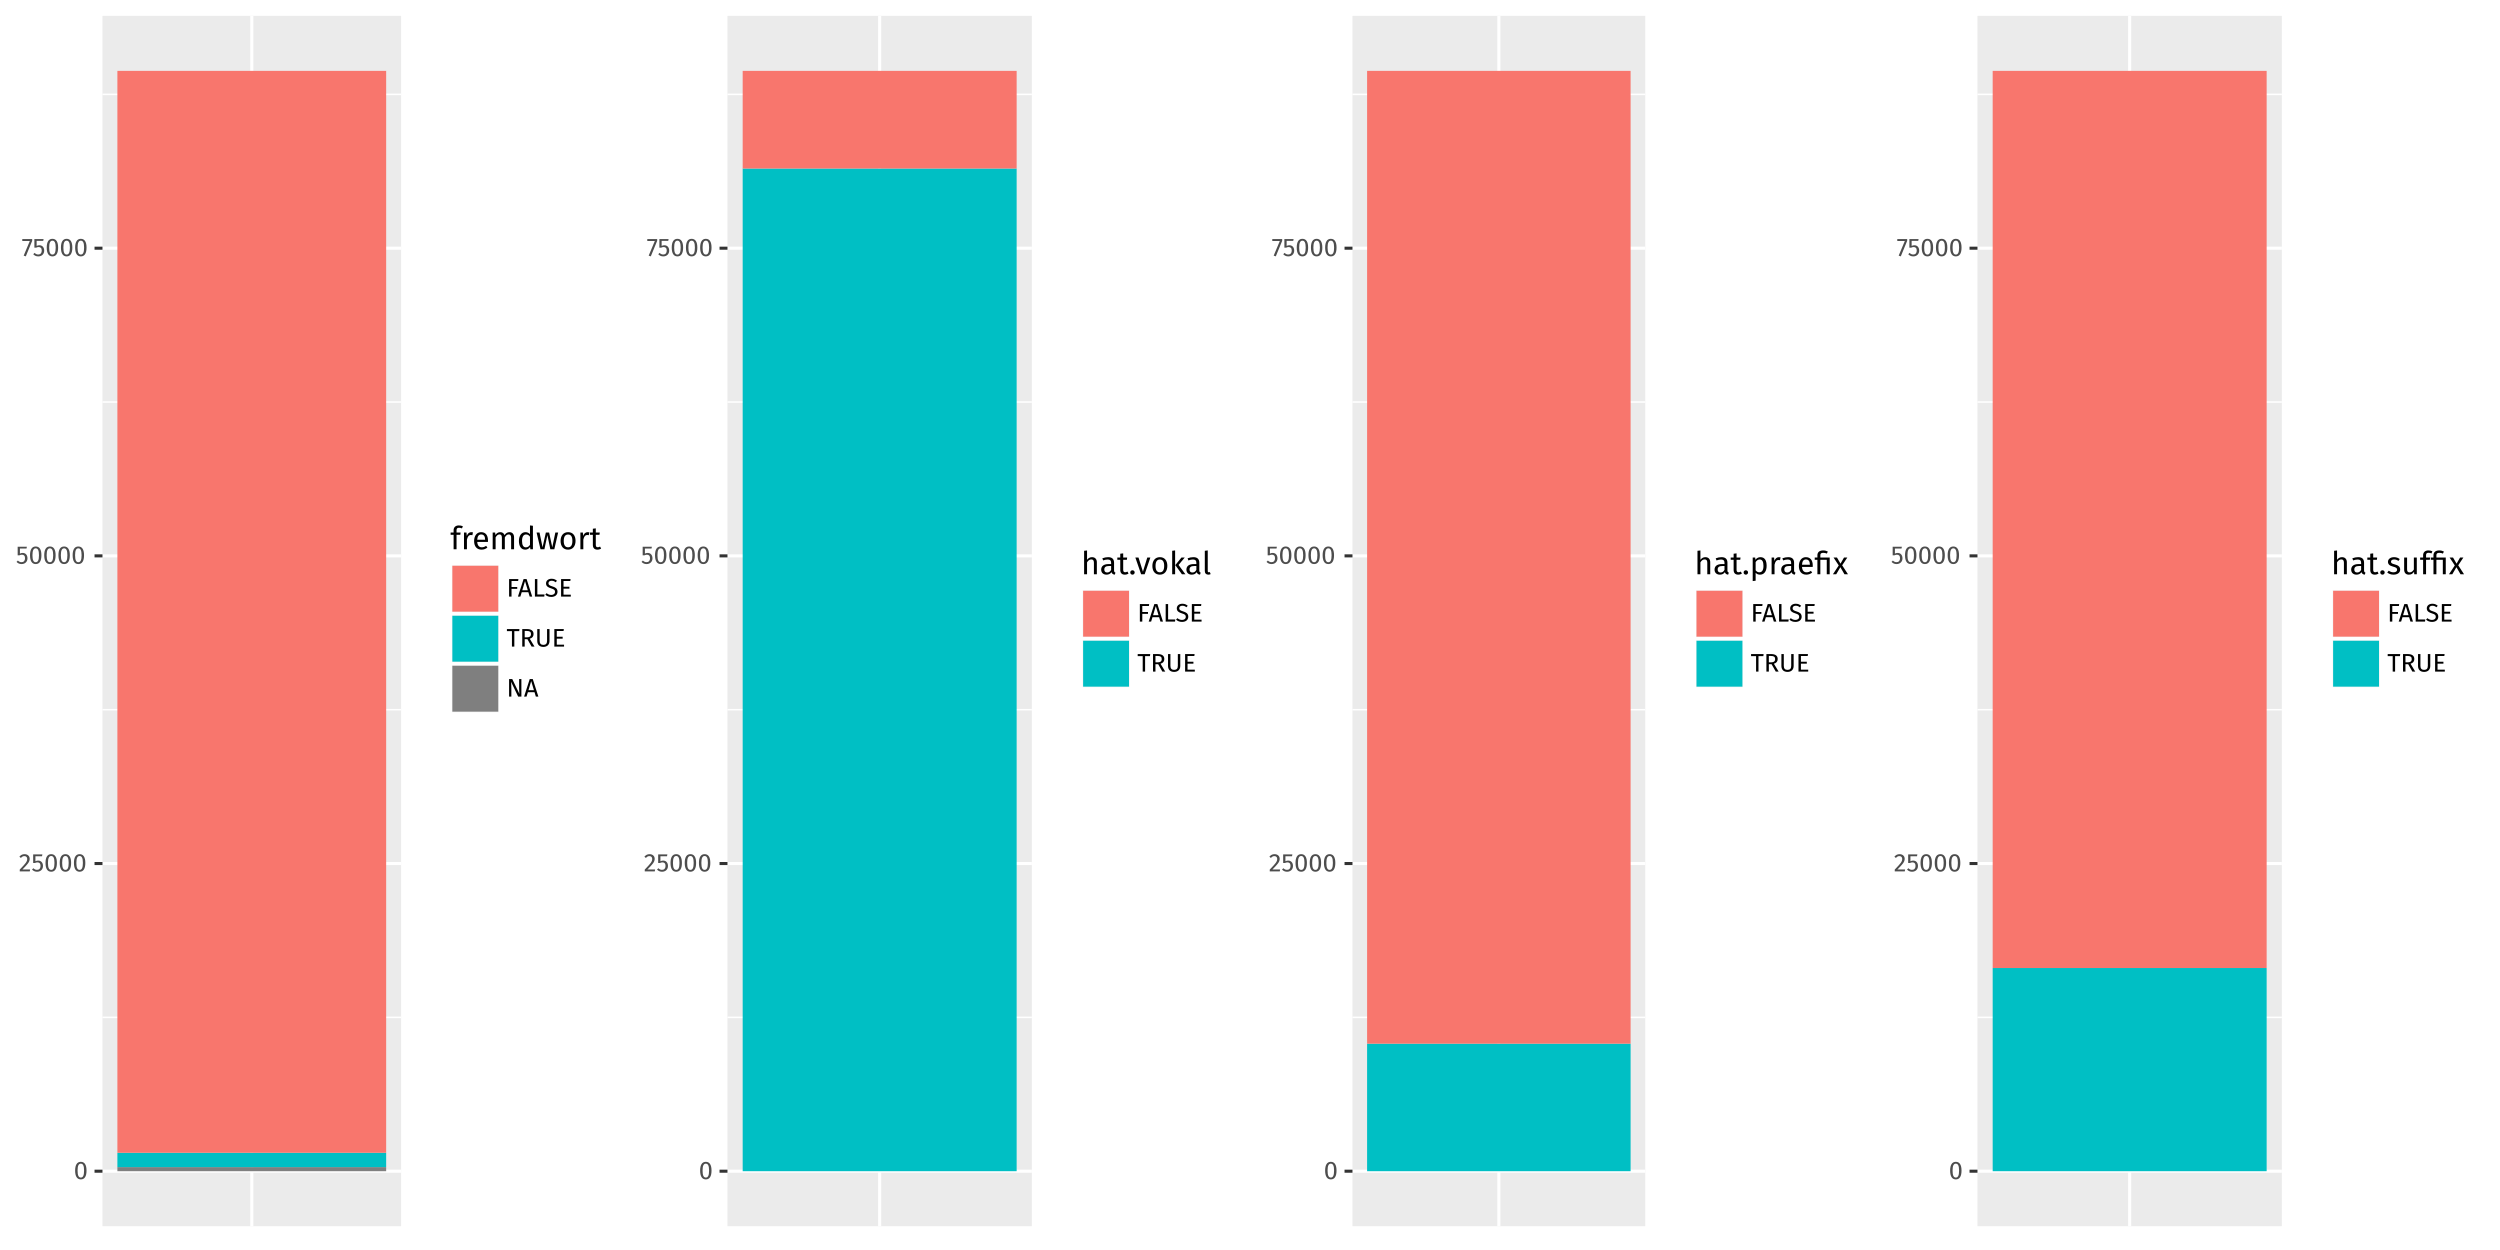 <?xml version="1.0" encoding="UTF-8"?>
<svg xmlns="http://www.w3.org/2000/svg" xmlns:xlink="http://www.w3.org/1999/xlink" width="864pt" height="432pt" viewBox="0 0 864 432" version="1.1">
<defs>
<g>
<symbol overflow="visible" id="glyph0-0">
<path style="stroke:none;" d="M 4.781 -9.234 L 1.078 -9.234 L 1.078 3.078 L 4.781 3.078 Z M 4.297 -8.781 L 4.297 2.625 L 1.562 2.625 L 1.562 -8.781 Z M 2.844 -3.969 C 2.5 -3.969 2.031 -3.859 2.031 -3.625 C 2.031 -3.516 2.109 -3.422 2.25 -3.422 C 2.281 -3.422 2.312 -3.438 2.359 -3.453 C 2.5 -3.516 2.625 -3.547 2.812 -3.547 C 3.25 -3.547 3.359 -3.281 3.359 -2.938 C 3.359 -2.469 3.188 -2.297 2.547 -2.266 L 2.547 -1.516 C 2.547 -1.391 2.656 -1.312 2.766 -1.312 C 2.875 -1.312 2.984 -1.391 2.984 -1.516 L 2.984 -1.922 C 3.578 -2 3.828 -2.344 3.828 -2.953 C 3.828 -3.484 3.609 -3.969 2.844 -3.969 Z M 2.766 -1.062 C 2.594 -1.062 2.469 -0.922 2.469 -0.75 C 2.469 -0.562 2.594 -0.422 2.766 -0.422 C 2.953 -0.422 3.078 -0.562 3.078 -0.75 C 3.078 -0.922 2.953 -1.062 2.766 -1.062 Z M 2.766 -1.062 "/>
</symbol>
<symbol overflow="visible" id="glyph0-1">
<path style="stroke:none;" d="M 2.453 -5.969 C 1.141 -5.969 0.484 -4.891 0.484 -2.938 C 0.484 -0.984 1.141 0.109 2.453 0.109 C 3.781 0.109 4.422 -0.984 4.422 -2.938 C 4.422 -4.875 3.781 -5.969 2.453 -5.969 Z M 2.453 -5.328 C 3.188 -5.328 3.578 -4.656 3.578 -2.938 C 3.578 -1.203 3.188 -0.531 2.453 -0.531 C 1.719 -0.531 1.328 -1.203 1.328 -2.938 C 1.328 -4.656 1.719 -5.328 2.453 -5.328 Z M 2.453 -5.328 "/>
</symbol>
<symbol overflow="visible" id="glyph0-2">
<path style="stroke:none;" d="M 2 -5.969 C 1.266 -5.969 0.688 -5.672 0.219 -5.078 L 0.75 -4.656 C 1.141 -5.109 1.469 -5.297 1.969 -5.297 C 2.531 -5.297 2.922 -4.938 2.922 -4.328 C 2.922 -3.375 2.422 -2.812 0.344 -0.641 L 0.344 0 L 3.812 0 L 3.922 -0.672 L 1.266 -0.672 C 3.062 -2.484 3.781 -3.266 3.781 -4.359 C 3.781 -5.281 3.094 -5.969 2 -5.969 Z M 2 -5.969 "/>
</symbol>
<symbol overflow="visible" id="glyph0-3">
<path style="stroke:none;" d="M 3.812 -5.891 L 0.625 -5.891 L 0.625 -2.922 L 1.266 -2.922 C 1.547 -3.047 1.781 -3.125 2.094 -3.125 C 2.703 -3.125 3.172 -2.812 3.172 -1.906 C 3.172 -1.031 2.703 -0.547 1.969 -0.547 C 1.453 -0.547 1.078 -0.734 0.703 -1.109 L 0.234 -0.641 C 0.688 -0.172 1.219 0.109 1.969 0.109 C 3.188 0.109 4.016 -0.719 4.016 -1.875 C 4.016 -3.047 3.328 -3.75 2.344 -3.75 C 2.016 -3.75 1.703 -3.672 1.406 -3.516 L 1.406 -5.25 L 3.688 -5.25 Z M 3.812 -5.891 "/>
</symbol>
<symbol overflow="visible" id="glyph0-4">
<path style="stroke:none;" d="M 3.641 -5.891 L 0.219 -5.891 L 0.219 -5.219 L 2.828 -5.219 L 0.703 -0.156 L 1.438 0.094 L 3.641 -5.281 Z M 3.641 -5.891 "/>
</symbol>
<symbol overflow="visible" id="glyph0-5">
<path style="stroke:none;" d="M 0.875 0 L 1.719 0 L 1.719 -2.672 L 3.688 -2.672 L 3.688 -3.328 L 1.719 -3.328 L 1.719 -5.391 L 4 -5.391 L 4.094 -6.062 L 0.875 -6.062 Z M 0.875 0 "/>
</symbol>
<symbol overflow="visible" id="glyph0-6">
<path style="stroke:none;" d="M 4.109 0 L 4.984 0 L 3.047 -6.062 L 2 -6.062 L 0.047 0 L 0.891 0 L 1.359 -1.516 L 3.656 -1.516 Z M 1.562 -2.203 L 2.5 -5.359 L 3.453 -2.203 Z M 1.562 -2.203 "/>
</symbol>
<symbol overflow="visible" id="glyph0-7">
<path style="stroke:none;" d="M 1.719 -6.062 L 0.875 -6.062 L 0.875 0 L 4.109 0 L 4.203 -0.734 L 1.719 -0.734 Z M 1.719 -6.062 "/>
</symbol>
<symbol overflow="visible" id="glyph0-8">
<path style="stroke:none;" d="M 2.375 -6.172 C 1.266 -6.172 0.469 -5.516 0.469 -4.578 C 0.469 -3.641 1.078 -3.188 2.266 -2.828 C 3.297 -2.516 3.578 -2.25 3.578 -1.656 C 3.578 -0.938 2.984 -0.578 2.266 -0.578 C 1.609 -0.578 1.141 -0.812 0.672 -1.188 L 0.219 -0.672 C 0.719 -0.188 1.406 0.109 2.281 0.109 C 3.641 0.109 4.438 -0.641 4.438 -1.688 C 4.438 -2.844 3.609 -3.234 2.641 -3.531 C 1.562 -3.859 1.312 -4.109 1.312 -4.625 C 1.312 -5.203 1.797 -5.484 2.406 -5.484 C 2.906 -5.484 3.328 -5.328 3.797 -4.953 L 4.25 -5.469 C 3.734 -5.922 3.203 -6.172 2.375 -6.172 Z M 2.375 -6.172 "/>
</symbol>
<symbol overflow="visible" id="glyph0-9">
<path style="stroke:none;" d="M 4.156 -6.062 L 0.875 -6.062 L 0.875 0 L 4.234 0 L 4.234 -0.672 L 1.719 -0.672 L 1.719 -2.75 L 3.75 -2.75 L 3.75 -3.406 L 1.719 -3.406 L 1.719 -5.391 L 4.062 -5.391 Z M 4.156 -6.062 "/>
</symbol>
<symbol overflow="visible" id="glyph0-10">
<path style="stroke:none;" d="M 4.453 -6.062 L 0.125 -6.062 L 0.125 -5.344 L 1.859 -5.344 L 1.859 0 L 2.688 0 L 2.688 -5.344 L 4.375 -5.344 Z M 4.453 -6.062 "/>
</symbol>
<symbol overflow="visible" id="glyph0-11">
<path style="stroke:none;" d="M 4.109 0 L 5.109 0 L 3.469 -2.719 C 4.344 -2.984 4.781 -3.5 4.781 -4.344 C 4.781 -5.484 3.984 -6.062 2.469 -6.062 L 0.875 -6.062 L 0.875 0 L 1.719 0 L 1.719 -2.562 L 2.656 -2.562 Z M 1.719 -3.203 L 1.719 -5.406 L 2.469 -5.406 C 3.453 -5.406 3.891 -5.109 3.891 -4.344 C 3.891 -3.531 3.406 -3.203 2.562 -3.203 Z M 1.719 -3.203 "/>
</symbol>
<symbol overflow="visible" id="glyph0-12">
<path style="stroke:none;" d="M 5.031 -6.062 L 4.188 -6.062 L 4.188 -2 C 4.188 -1.062 3.781 -0.594 2.906 -0.594 C 2.047 -0.594 1.625 -1.062 1.625 -2 L 1.625 -6.062 L 0.797 -6.062 L 0.797 -1.938 C 0.797 -0.734 1.516 0.109 2.906 0.109 C 4.266 0.109 5.031 -0.734 5.031 -1.938 Z M 5.031 -6.062 "/>
</symbol>
<symbol overflow="visible" id="glyph0-13">
<path style="stroke:none;" d="M 5.125 -6.062 L 4.344 -6.062 L 4.344 -2.75 C 4.344 -2.016 4.438 -1.047 4.453 -0.906 L 1.969 -6.062 L 0.875 -6.062 L 0.875 0 L 1.656 0 L 1.656 -2.781 C 1.656 -3.906 1.594 -4.641 1.547 -5.141 L 4.016 0 L 5.125 0 Z M 5.125 -6.062 "/>
</symbol>
<symbol overflow="visible" id="glyph1-0">
<path style="stroke:none;" d="M 5.969 -11.547 L 1.359 -11.547 L 1.359 3.844 L 5.969 3.844 Z M 5.375 -10.984 L 5.375 3.281 L 1.953 3.281 L 1.953 -10.984 Z M 3.562 -4.969 C 3.141 -4.969 2.547 -4.828 2.547 -4.531 C 2.547 -4.391 2.641 -4.281 2.812 -4.281 C 2.844 -4.281 2.891 -4.297 2.953 -4.312 C 3.141 -4.406 3.281 -4.438 3.516 -4.438 C 4.062 -4.438 4.188 -4.109 4.188 -3.672 C 4.188 -3.094 3.984 -2.875 3.188 -2.828 L 3.188 -1.906 C 3.188 -1.734 3.328 -1.641 3.469 -1.641 C 3.594 -1.641 3.734 -1.734 3.734 -1.906 L 3.734 -2.391 C 4.484 -2.516 4.781 -2.922 4.781 -3.703 C 4.781 -4.359 4.516 -4.969 3.562 -4.969 Z M 3.469 -1.312 C 3.25 -1.312 3.078 -1.156 3.078 -0.938 C 3.078 -0.703 3.25 -0.531 3.469 -0.531 C 3.688 -0.531 3.844 -0.703 3.844 -0.938 C 3.844 -1.156 3.688 -1.312 3.469 -1.312 Z M 3.469 -1.312 "/>
</symbol>
<symbol overflow="visible" id="glyph1-1">
<path style="stroke:none;" d="M 3.016 -7.438 C 3.312 -7.438 3.656 -7.375 4.031 -7.219 L 4.344 -7.953 C 3.891 -8.156 3.516 -8.25 2.953 -8.25 C 1.781 -8.25 1.141 -7.562 1.141 -6.594 L 1.141 -5.797 L 0.109 -5.797 L 0.109 -5.016 L 1.141 -5.016 L 1.141 0 L 2.156 0 L 2.156 -5.016 L 3.453 -5.016 L 3.562 -5.797 L 2.156 -5.797 L 2.156 -6.594 C 2.156 -7.156 2.375 -7.438 3.016 -7.438 Z M 3.016 -7.438 "/>
</symbol>
<symbol overflow="visible" id="glyph1-2">
<path style="stroke:none;" d="M 3.562 -5.922 C 2.859 -5.922 2.328 -5.484 2.016 -4.625 L 1.906 -5.797 L 1.047 -5.797 L 1.047 0 L 2.062 0 L 2.062 -3.312 C 2.297 -4.422 2.719 -4.938 3.438 -4.938 C 3.656 -4.938 3.766 -4.922 3.953 -4.875 L 4.141 -5.859 C 3.953 -5.906 3.75 -5.922 3.562 -5.922 Z M 3.562 -5.922 "/>
</symbol>
<symbol overflow="visible" id="glyph1-3">
<path style="stroke:none;" d="M 5.422 -3.062 C 5.422 -4.844 4.594 -5.922 3.031 -5.922 C 1.547 -5.922 0.625 -4.641 0.625 -2.844 C 0.625 -1 1.578 0.125 3.188 0.125 C 4 0.125 4.641 -0.141 5.219 -0.594 L 4.781 -1.203 C 4.266 -0.844 3.844 -0.688 3.266 -0.688 C 2.438 -0.688 1.797 -1.203 1.703 -2.547 L 5.406 -2.547 C 5.406 -2.688 5.422 -2.875 5.422 -3.062 Z M 4.422 -3.297 L 1.703 -3.297 C 1.781 -4.594 2.281 -5.125 3.062 -5.125 C 3.969 -5.125 4.422 -4.5 4.422 -3.359 Z M 4.422 -3.297 "/>
</symbol>
<symbol overflow="visible" id="glyph1-4">
<path style="stroke:none;" d="M 6.859 -5.922 C 6.078 -5.922 5.562 -5.516 5.141 -4.891 C 4.922 -5.547 4.391 -5.922 3.672 -5.922 C 2.922 -5.922 2.391 -5.531 2 -4.953 L 1.906 -5.797 L 1.047 -5.797 L 1.047 0 L 2.062 0 L 2.062 -4.109 C 2.438 -4.734 2.797 -5.141 3.422 -5.141 C 3.859 -5.141 4.234 -4.891 4.234 -4.016 L 4.234 0 L 5.25 0 L 5.25 -4.109 C 5.641 -4.734 5.984 -5.141 6.609 -5.141 C 7.047 -5.141 7.422 -4.891 7.422 -4.016 L 7.422 0 L 8.438 0 L 8.438 -4.156 C 8.438 -5.25 7.812 -5.922 6.859 -5.922 Z M 6.859 -5.922 "/>
</symbol>
<symbol overflow="visible" id="glyph1-5">
<path style="stroke:none;" d="M 4.516 -8.25 L 4.516 -5.219 C 4.141 -5.625 3.641 -5.922 2.953 -5.922 C 1.547 -5.922 0.688 -4.641 0.688 -2.875 C 0.688 -1.062 1.469 0.125 2.875 0.125 C 3.594 0.125 4.172 -0.219 4.547 -0.797 L 4.641 0 L 5.531 0 L 5.531 -8.125 Z M 3.094 -0.672 C 2.25 -0.672 1.766 -1.359 1.766 -2.891 C 1.766 -4.406 2.312 -5.125 3.172 -5.125 C 3.75 -5.125 4.156 -4.828 4.516 -4.359 L 4.516 -1.531 C 4.141 -0.984 3.734 -0.672 3.094 -0.672 Z M 3.094 -0.672 "/>
</symbol>
<symbol overflow="visible" id="glyph1-6">
<path style="stroke:none;" d="M 7.672 -5.797 L 6.703 -5.797 L 5.641 -0.703 L 4.547 -5.797 L 3.422 -5.797 L 2.281 -0.703 L 1.234 -5.797 L 0.219 -5.797 L 1.578 0 L 2.922 0 L 3.953 -4.891 L 4.969 0 L 6.344 0 Z M 7.672 -5.797 "/>
</symbol>
<symbol overflow="visible" id="glyph1-7">
<path style="stroke:none;" d="M 3.219 -5.922 C 1.578 -5.922 0.625 -4.688 0.625 -2.891 C 0.625 -1.062 1.562 0.125 3.219 0.125 C 4.844 0.125 5.797 -1.109 5.797 -2.906 C 5.797 -4.734 4.875 -5.922 3.219 -5.922 Z M 3.219 -5.109 C 4.188 -5.109 4.703 -4.406 4.703 -2.906 C 4.703 -1.391 4.188 -0.688 3.219 -0.688 C 2.25 -0.688 1.719 -1.391 1.719 -2.891 C 1.719 -4.406 2.25 -5.109 3.219 -5.109 Z M 3.219 -5.109 "/>
</symbol>
<symbol overflow="visible" id="glyph1-8">
<path style="stroke:none;" d="M 3.594 -0.938 C 3.297 -0.781 3.062 -0.703 2.812 -0.703 C 2.312 -0.703 2.125 -0.984 2.125 -1.562 L 2.125 -5.016 L 3.391 -5.016 L 3.5 -5.797 L 2.125 -5.797 L 2.125 -7.234 L 1.109 -7.109 L 1.109 -5.797 L 0.094 -5.797 L 0.094 -5.016 L 1.109 -5.016 L 1.109 -1.516 C 1.109 -0.438 1.688 0.125 2.672 0.125 C 3.172 0.125 3.594 0 3.969 -0.266 Z M 3.594 -0.938 "/>
</symbol>
<symbol overflow="visible" id="glyph1-9">
<path style="stroke:none;" d="M 3.766 -5.922 C 3.047 -5.922 2.469 -5.562 2.062 -5 L 2.062 -8.234 L 1.047 -8.125 L 1.047 0 L 2.062 0 L 2.062 -4.125 C 2.438 -4.734 2.891 -5.141 3.516 -5.141 C 4.062 -5.141 4.438 -4.891 4.438 -4.016 L 4.438 0 L 5.453 0 L 5.453 -4.156 C 5.453 -5.25 4.828 -5.922 3.766 -5.922 Z M 3.766 -5.922 "/>
</symbol>
<symbol overflow="visible" id="glyph1-10">
<path style="stroke:none;" d="M 4.953 -1.359 L 4.953 -4 C 4.953 -5.219 4.312 -5.922 2.922 -5.922 C 2.266 -5.922 1.625 -5.797 0.906 -5.531 L 1.172 -4.797 C 1.766 -5 2.297 -5.109 2.734 -5.109 C 3.531 -5.109 3.938 -4.797 3.938 -3.953 L 3.938 -3.531 L 3.047 -3.531 C 1.438 -3.531 0.5 -2.859 0.5 -1.609 C 0.5 -0.578 1.188 0.125 2.344 0.125 C 3.047 0.125 3.656 -0.125 4.062 -0.734 C 4.25 -0.172 4.625 0.062 5.203 0.125 L 5.438 -0.578 C 5.141 -0.688 4.953 -0.844 4.953 -1.359 Z M 2.578 -0.625 C 1.906 -0.625 1.578 -0.984 1.578 -1.672 C 1.578 -2.469 2.109 -2.859 3.172 -2.859 L 3.938 -2.859 L 3.938 -1.531 C 3.609 -0.922 3.172 -0.625 2.578 -0.625 Z M 2.578 -0.625 "/>
</symbol>
<symbol overflow="visible" id="glyph1-11">
<path style="stroke:none;" d="M 1.312 -1.391 C 0.875 -1.391 0.547 -1.062 0.547 -0.641 C 0.547 -0.203 0.875 0.125 1.312 0.125 C 1.75 0.125 2.078 -0.203 2.078 -0.641 C 2.078 -1.062 1.75 -1.391 1.312 -1.391 Z M 1.312 -1.391 "/>
</symbol>
<symbol overflow="visible" id="glyph1-12">
<path style="stroke:none;" d="M 5.297 -5.797 L 4.234 -5.797 L 2.734 -0.906 L 1.203 -5.797 L 0.109 -5.797 L 2.109 0 L 3.328 0 Z M 5.297 -5.797 "/>
</symbol>
<symbol overflow="visible" id="glyph1-13">
<path style="stroke:none;" d="M 2.062 -8.25 L 1.047 -8.125 L 1.047 0 L 2.062 0 Z M 5.391 -5.797 L 4.25 -5.797 L 2.125 -3.172 L 4.422 0 L 5.625 0 L 3.25 -3.234 Z M 5.391 -5.797 "/>
</symbol>
<symbol overflow="visible" id="glyph1-14">
<path style="stroke:none;" d="M 2.203 0.125 C 2.5 0.125 2.781 0.062 3 -0.062 L 2.734 -0.766 C 2.625 -0.719 2.516 -0.703 2.359 -0.703 C 2.094 -0.703 2 -0.859 2 -1.172 L 2 -8.25 L 0.984 -8.125 L 0.984 -1.141 C 0.984 -0.312 1.469 0.125 2.203 0.125 Z M 2.203 0.125 "/>
</symbol>
<symbol overflow="visible" id="glyph1-15">
<path style="stroke:none;" d="M 3.703 -5.922 C 3.047 -5.922 2.422 -5.609 1.984 -5.016 L 1.906 -5.797 L 1.047 -5.797 L 1.047 2.344 L 2.062 2.219 L 2.062 -0.531 C 2.438 -0.078 2.953 0.125 3.578 0.125 C 5.078 0.125 5.859 -1.141 5.859 -2.906 C 5.859 -4.734 5.25 -5.922 3.703 -5.922 Z M 3.328 -0.688 C 2.812 -0.688 2.359 -0.953 2.062 -1.391 L 2.062 -4.219 C 2.359 -4.688 2.844 -5.125 3.453 -5.125 C 4.328 -5.125 4.766 -4.406 4.766 -2.906 C 4.766 -1.391 4.25 -0.688 3.328 -0.688 Z M 3.328 -0.688 "/>
</symbol>
<symbol overflow="visible" id="glyph1-16">
<path style="stroke:none;" d="M 3.031 -8.25 C 1.625 -8.25 1.031 -7.531 1.031 -6.562 L 1.031 -5.797 L 0.109 -5.797 L 0.109 -5.016 L 1.031 -5.016 L 1.031 0 L 2.047 0 L 2.047 -5.016 L 4.266 -5.016 L 4.266 0 L 5.281 0 L 5.281 -5.797 L 2.047 -5.797 L 2.047 -6.562 C 2.047 -7.109 2.25 -7.422 3.062 -7.422 C 3.516 -7.422 3.922 -7.328 4.297 -7.156 L 4.641 -7.859 C 4.172 -8.094 3.688 -8.25 3.031 -8.25 Z M 3.031 -8.25 "/>
</symbol>
<symbol overflow="visible" id="glyph1-17">
<path style="stroke:none;" d="M 3.266 -3.109 L 5.047 -5.797 L 3.906 -5.797 L 2.688 -3.672 L 1.469 -5.797 L 0.281 -5.797 L 2.078 -3.062 L 0.062 0 L 1.203 0 L 2.641 -2.453 L 4.062 0 L 5.281 0 Z M 3.266 -3.109 "/>
</symbol>
<symbol overflow="visible" id="glyph1-18">
<path style="stroke:none;" d="M 2.625 -5.922 C 1.422 -5.922 0.531 -5.266 0.531 -4.328 C 0.531 -3.516 1.016 -2.984 2.281 -2.656 C 3.406 -2.359 3.688 -2.141 3.688 -1.562 C 3.688 -1.016 3.203 -0.688 2.438 -0.688 C 1.812 -0.688 1.281 -0.891 0.812 -1.25 L 0.281 -0.625 C 0.781 -0.188 1.484 0.125 2.469 0.125 C 3.641 0.125 4.75 -0.422 4.75 -1.625 C 4.75 -2.641 4.047 -3.125 2.828 -3.438 C 1.891 -3.672 1.578 -3.891 1.578 -4.359 C 1.578 -4.828 1.984 -5.125 2.656 -5.125 C 3.188 -5.125 3.641 -4.969 4.156 -4.625 L 4.594 -5.266 C 4.031 -5.688 3.438 -5.922 2.625 -5.922 Z M 2.625 -5.922 "/>
</symbol>
<symbol overflow="visible" id="glyph1-19">
<path style="stroke:none;" d="M 5.359 -5.797 L 4.344 -5.797 L 4.344 -1.656 C 4 -1.078 3.516 -0.656 2.891 -0.656 C 2.266 -0.656 2 -0.953 2 -1.75 L 2 -5.797 L 0.984 -5.797 L 0.984 -1.641 C 0.984 -0.5 1.594 0.125 2.609 0.125 C 3.438 0.125 3.969 -0.203 4.406 -0.906 L 4.484 0 L 5.359 0 Z M 5.359 -5.797 "/>
</symbol>
</g>
<clipPath id="clip1">
  <path d="M 35.41 5.48 L 139 5.48 L 139 424 L 35.41 424 Z M 35.41 5.48 "/>
</clipPath>
<clipPath id="clip2">
  <path d="M 35.41 351 L 139 351 L 139 352 L 35.41 352 Z M 35.41 351 "/>
</clipPath>
<clipPath id="clip3">
  <path d="M 35.41 245 L 139 245 L 139 246 L 35.41 246 Z M 35.41 245 "/>
</clipPath>
<clipPath id="clip4">
  <path d="M 35.41 138 L 139 138 L 139 140 L 35.41 140 Z M 35.41 138 "/>
</clipPath>
<clipPath id="clip5">
  <path d="M 35.41 32 L 139 32 L 139 33 L 35.41 33 Z M 35.41 32 "/>
</clipPath>
<clipPath id="clip6">
  <path d="M 35.41 404 L 139.617 404 L 139.617 406 L 35.41 406 Z M 35.41 404 "/>
</clipPath>
<clipPath id="clip7">
  <path d="M 35.41 297 L 139.617 297 L 139.617 299 L 35.41 299 Z M 35.41 297 "/>
</clipPath>
<clipPath id="clip8">
  <path d="M 35.41 191 L 139.617 191 L 139.617 193 L 35.41 193 Z M 35.41 191 "/>
</clipPath>
<clipPath id="clip9">
  <path d="M 35.41 85 L 139.617 85 L 139.617 87 L 35.41 87 Z M 35.41 85 "/>
</clipPath>
<clipPath id="clip10">
  <path d="M 86 5.48 L 88 5.48 L 88 424.781 L 86 424.781 Z M 86 5.48 "/>
</clipPath>
<clipPath id="clip11">
  <path d="M 216 0 L 433 0 L 433 432 L 216 432 Z M 216 0 "/>
</clipPath>
<clipPath id="clip12">
  <path d="M 251.41 5.48 L 357 5.48 L 357 424 L 251.41 424 Z M 251.41 5.48 "/>
</clipPath>
<clipPath id="clip13">
  <path d="M 251.41 351 L 357 351 L 357 352 L 251.41 352 Z M 251.41 351 "/>
</clipPath>
<clipPath id="clip14">
  <path d="M 251.41 245 L 357 245 L 357 246 L 251.41 246 Z M 251.41 245 "/>
</clipPath>
<clipPath id="clip15">
  <path d="M 251.41 138 L 357 138 L 357 140 L 251.41 140 Z M 251.41 138 "/>
</clipPath>
<clipPath id="clip16">
  <path d="M 251.41 32 L 357 32 L 357 33 L 251.41 33 Z M 251.41 32 "/>
</clipPath>
<clipPath id="clip17">
  <path d="M 251.41 404 L 357.609 404 L 357.609 406 L 251.41 406 Z M 251.41 404 "/>
</clipPath>
<clipPath id="clip18">
  <path d="M 251.41 297 L 357.609 297 L 357.609 299 L 251.41 299 Z M 251.41 297 "/>
</clipPath>
<clipPath id="clip19">
  <path d="M 251.41 191 L 357.609 191 L 357.609 193 L 251.41 193 Z M 251.41 191 "/>
</clipPath>
<clipPath id="clip20">
  <path d="M 251.41 85 L 357.609 85 L 357.609 87 L 251.41 87 Z M 251.41 85 "/>
</clipPath>
<clipPath id="clip21">
  <path d="M 303 5.48 L 305 5.48 L 305 424.781 L 303 424.781 Z M 303 5.48 "/>
</clipPath>
<clipPath id="clip22">
  <path d="M 432 0 L 649 0 L 649 432 L 432 432 Z M 432 0 "/>
</clipPath>
<clipPath id="clip23">
  <path d="M 467.41 5.48 L 569 5.48 L 569 424 L 467.41 424 Z M 467.41 5.48 "/>
</clipPath>
<clipPath id="clip24">
  <path d="M 467.41 351 L 569 351 L 569 352 L 467.41 352 Z M 467.41 351 "/>
</clipPath>
<clipPath id="clip25">
  <path d="M 467.41 245 L 569 245 L 569 246 L 467.41 246 Z M 467.41 245 "/>
</clipPath>
<clipPath id="clip26">
  <path d="M 467.41 138 L 569 138 L 569 140 L 467.41 140 Z M 467.41 138 "/>
</clipPath>
<clipPath id="clip27">
  <path d="M 467.41 32 L 569 32 L 569 33 L 467.41 33 Z M 467.41 32 "/>
</clipPath>
<clipPath id="clip28">
  <path d="M 467.41 404 L 569.594 404 L 569.594 406 L 467.41 406 Z M 467.41 404 "/>
</clipPath>
<clipPath id="clip29">
  <path d="M 467.41 297 L 569.594 297 L 569.594 299 L 467.41 299 Z M 467.41 297 "/>
</clipPath>
<clipPath id="clip30">
  <path d="M 467.41 191 L 569.594 191 L 569.594 193 L 467.41 193 Z M 467.41 191 "/>
</clipPath>
<clipPath id="clip31">
  <path d="M 467.41 85 L 569.594 85 L 569.594 87 L 467.41 87 Z M 467.41 85 "/>
</clipPath>
<clipPath id="clip32">
  <path d="M 517 5.48 L 519 5.48 L 519 424.781 L 517 424.781 Z M 517 5.48 "/>
</clipPath>
<clipPath id="clip33">
  <path d="M 648 0 L 864 0 L 864 432 L 648 432 Z M 648 0 "/>
</clipPath>
<clipPath id="clip34">
  <path d="M 683.41 5.48 L 789 5.48 L 789 424 L 683.41 424 Z M 683.41 5.48 "/>
</clipPath>
<clipPath id="clip35">
  <path d="M 683.41 351 L 789 351 L 789 352 L 683.41 352 Z M 683.41 351 "/>
</clipPath>
<clipPath id="clip36">
  <path d="M 683.41 245 L 789 245 L 789 246 L 683.41 246 Z M 683.41 245 "/>
</clipPath>
<clipPath id="clip37">
  <path d="M 683.41 138 L 789 138 L 789 140 L 683.41 140 Z M 683.41 138 "/>
</clipPath>
<clipPath id="clip38">
  <path d="M 683.41 32 L 789 32 L 789 33 L 683.41 33 Z M 683.41 32 "/>
</clipPath>
<clipPath id="clip39">
  <path d="M 683.41 404 L 789.609 404 L 789.609 406 L 683.41 406 Z M 683.41 404 "/>
</clipPath>
<clipPath id="clip40">
  <path d="M 683.41 297 L 789.609 297 L 789.609 299 L 683.41 299 Z M 683.41 297 "/>
</clipPath>
<clipPath id="clip41">
  <path d="M 683.41 191 L 789.609 191 L 789.609 193 L 683.41 193 Z M 683.41 191 "/>
</clipPath>
<clipPath id="clip42">
  <path d="M 683.41 85 L 789.609 85 L 789.609 87 L 683.41 87 Z M 683.41 85 "/>
</clipPath>
<clipPath id="clip43">
  <path d="M 735 5.48 L 737 5.48 L 737 424.781 L 735 424.781 Z M 735 5.48 "/>
</clipPath>
</defs>
<g id="surface16">
<rect x="0" y="0" width="864" height="432" style="fill:rgb(100%,100%,100%);fill-opacity:1;stroke:none;"/>
<path style="fill-rule:nonzero;fill:rgb(100%,100%,100%);fill-opacity:1;stroke-width:1.067;stroke-linecap:round;stroke-linejoin:round;stroke:rgb(100%,100%,100%);stroke-opacity:1;stroke-miterlimit:10;" d="M 0 432 L 216 432 L 216 0 L 0 0 Z M 0 432 "/>
<g clip-path="url(#clip1)" clip-rule="nonzero">
<path style=" stroke:none;fill-rule:nonzero;fill:rgb(92.157%,92.157%,92.157%);fill-opacity:1;" d="M 35.41 423.781 L 138.617 423.781 L 138.617 5.48 L 35.41 5.48 Z M 35.41 423.781 "/>
</g>
<g clip-path="url(#clip2)" clip-rule="nonzero">
<path style="fill:none;stroke-width:0.533;stroke-linecap:butt;stroke-linejoin:round;stroke:rgb(100%,100%,100%);stroke-opacity:1;stroke-miterlimit:10;" d="M 35.41 351.602 L 138.617 351.602 "/>
</g>
<g clip-path="url(#clip3)" clip-rule="nonzero">
<path style="fill:none;stroke-width:0.533;stroke-linecap:butt;stroke-linejoin:round;stroke:rgb(100%,100%,100%);stroke-opacity:1;stroke-miterlimit:10;" d="M 35.41 245.273 L 138.617 245.273 "/>
</g>
<g clip-path="url(#clip4)" clip-rule="nonzero">
<path style="fill:none;stroke-width:0.533;stroke-linecap:butt;stroke-linejoin:round;stroke:rgb(100%,100%,100%);stroke-opacity:1;stroke-miterlimit:10;" d="M 35.41 138.941 L 138.617 138.941 "/>
</g>
<g clip-path="url(#clip5)" clip-rule="nonzero">
<path style="fill:none;stroke-width:0.533;stroke-linecap:butt;stroke-linejoin:round;stroke:rgb(100%,100%,100%);stroke-opacity:1;stroke-miterlimit:10;" d="M 35.41 32.613 L 138.617 32.613 "/>
</g>
<g clip-path="url(#clip6)" clip-rule="nonzero">
<path style="fill:none;stroke-width:1.067;stroke-linecap:butt;stroke-linejoin:round;stroke:rgb(100%,100%,100%);stroke-opacity:1;stroke-miterlimit:10;" d="M 35.41 404.766 L 138.617 404.766 "/>
</g>
<g clip-path="url(#clip7)" clip-rule="nonzero">
<path style="fill:none;stroke-width:1.067;stroke-linecap:butt;stroke-linejoin:round;stroke:rgb(100%,100%,100%);stroke-opacity:1;stroke-miterlimit:10;" d="M 35.41 298.438 L 138.617 298.438 "/>
</g>
<g clip-path="url(#clip8)" clip-rule="nonzero">
<path style="fill:none;stroke-width:1.067;stroke-linecap:butt;stroke-linejoin:round;stroke:rgb(100%,100%,100%);stroke-opacity:1;stroke-miterlimit:10;" d="M 35.41 192.105 L 138.617 192.105 "/>
</g>
<g clip-path="url(#clip9)" clip-rule="nonzero">
<path style="fill:none;stroke-width:1.067;stroke-linecap:butt;stroke-linejoin:round;stroke:rgb(100%,100%,100%);stroke-opacity:1;stroke-miterlimit:10;" d="M 35.41 85.777 L 138.617 85.777 "/>
</g>
<g clip-path="url(#clip10)" clip-rule="nonzero">
<path style="fill:none;stroke-width:1.067;stroke-linecap:butt;stroke-linejoin:round;stroke:rgb(100%,100%,100%);stroke-opacity:1;stroke-miterlimit:10;" d="M 87.016 423.781 L 87.016 5.48 "/>
</g>
<path style=" stroke:none;fill-rule:nonzero;fill:rgb(49.804%,49.804%,49.804%);fill-opacity:1;" d="M 40.57 404.766 L 133.457 404.766 L 133.457 403.355 L 40.57 403.355 Z M 40.57 404.766 "/>
<path style=" stroke:none;fill-rule:nonzero;fill:rgb(0%,74.902%,76.863%);fill-opacity:1;" d="M 40.57 403.355 L 133.457 403.355 L 133.457 398.395 L 40.57 398.395 Z M 40.57 403.355 "/>
<path style=" stroke:none;fill-rule:nonzero;fill:rgb(97.255%,46.275%,42.745%);fill-opacity:1;" d="M 40.57 398.395 L 133.457 398.395 L 133.457 24.492 L 40.57 24.492 Z M 40.57 398.395 "/>
<g style="fill:rgb(30.196%,30.196%,30.196%);fill-opacity:1;">
  <use xlink:href="#glyph0-1" x="25.48" y="407.493"/>
</g>
<g style="fill:rgb(30.196%,30.196%,30.196%);fill-opacity:1;">
  <use xlink:href="#glyph0-2" x="6.48" y="301.165"/>
  <use xlink:href="#glyph0-3" x="10.836" y="301.165"/>
  <use xlink:href="#glyph0-1" x="15.245" y="301.165"/>
  <use xlink:href="#glyph0-1" x="20.155" y="301.165"/>
  <use xlink:href="#glyph0-1" x="25.065" y="301.165"/>
</g>
<g style="fill:rgb(30.196%,30.196%,30.196%);fill-opacity:1;">
  <use xlink:href="#glyph0-3" x="5.48" y="194.833"/>
  <use xlink:href="#glyph0-1" x="9.89" y="194.833"/>
  <use xlink:href="#glyph0-1" x="14.8" y="194.833"/>
  <use xlink:href="#glyph0-1" x="19.71" y="194.833"/>
  <use xlink:href="#glyph0-1" x="24.62" y="194.833"/>
</g>
<g style="fill:rgb(30.196%,30.196%,30.196%);fill-opacity:1;">
  <use xlink:href="#glyph0-4" x="7.48" y="88.505"/>
  <use xlink:href="#glyph0-3" x="11.256" y="88.505"/>
  <use xlink:href="#glyph0-1" x="15.665" y="88.505"/>
  <use xlink:href="#glyph0-1" x="20.575" y="88.505"/>
  <use xlink:href="#glyph0-1" x="25.485" y="88.505"/>
</g>
<path style="fill:none;stroke-width:1.067;stroke-linecap:butt;stroke-linejoin:round;stroke:rgb(20%,20%,20%);stroke-opacity:1;stroke-miterlimit:10;" d="M 32.672 404.766 L 35.41 404.766 "/>
<path style="fill:none;stroke-width:1.067;stroke-linecap:butt;stroke-linejoin:round;stroke:rgb(20%,20%,20%);stroke-opacity:1;stroke-miterlimit:10;" d="M 32.672 298.438 L 35.41 298.438 "/>
<path style="fill:none;stroke-width:1.067;stroke-linecap:butt;stroke-linejoin:round;stroke:rgb(20%,20%,20%);stroke-opacity:1;stroke-miterlimit:10;" d="M 32.672 192.105 L 35.41 192.105 "/>
<path style="fill:none;stroke-width:1.067;stroke-linecap:butt;stroke-linejoin:round;stroke:rgb(20%,20%,20%);stroke-opacity:1;stroke-miterlimit:10;" d="M 32.672 85.777 L 35.41 85.777 "/>
<path style=" stroke:none;fill-rule:nonzero;fill:rgb(100%,100%,100%);fill-opacity:1;" d="M 149.957 252.328 L 210.52 252.328 L 210.52 176.93 L 149.957 176.93 Z M 149.957 252.328 "/>
<g style="fill:rgb(0%,0%,0%);fill-opacity:1;">
  <use xlink:href="#glyph1-1" x="155.625" y="189.836"/>
  <use xlink:href="#glyph1-2" x="159.31" y="189.836"/>
  <use xlink:href="#glyph1-3" x="163.226" y="189.836"/>
  <use xlink:href="#glyph1-4" x="169.221" y="189.836"/>
  <use xlink:href="#glyph1-5" x="178.647" y="189.836"/>
  <use xlink:href="#glyph1-6" x="185.226" y="189.836"/>
  <use xlink:href="#glyph1-7" x="193.112" y="189.836"/>
  <use xlink:href="#glyph1-2" x="199.536" y="189.836"/>
  <use xlink:href="#glyph1-8" x="203.782" y="189.836"/>
</g>
<path style="fill-rule:nonzero;fill:rgb(94.902%,94.902%,94.902%);fill-opacity:1;stroke-width:1.067;stroke-linecap:round;stroke-linejoin:round;stroke:rgb(100%,100%,100%);stroke-opacity:1;stroke-miterlimit:10;" d="M 155.625 212.098 L 172.906 212.098 L 172.906 194.816 L 155.625 194.816 Z M 155.625 212.098 "/>
<path style=" stroke:none;fill-rule:nonzero;fill:rgb(97.255%,46.275%,42.745%);fill-opacity:1;" d="M 156.336 211.391 L 172.199 211.391 L 172.199 195.527 L 156.336 195.527 Z M 156.336 211.391 "/>
<path style="fill-rule:nonzero;fill:rgb(94.902%,94.902%,94.902%);fill-opacity:1;stroke-width:1.067;stroke-linecap:round;stroke-linejoin:round;stroke:rgb(100%,100%,100%);stroke-opacity:1;stroke-miterlimit:10;" d="M 155.625 229.379 L 172.906 229.379 L 172.906 212.098 L 155.625 212.098 Z M 155.625 229.379 "/>
<path style=" stroke:none;fill-rule:nonzero;fill:rgb(0%,74.902%,76.863%);fill-opacity:1;" d="M 156.336 228.672 L 172.199 228.672 L 172.199 212.809 L 156.336 212.809 Z M 156.336 228.672 "/>
<path style="fill-rule:nonzero;fill:rgb(94.902%,94.902%,94.902%);fill-opacity:1;stroke-width:1.067;stroke-linecap:round;stroke-linejoin:round;stroke:rgb(100%,100%,100%);stroke-opacity:1;stroke-miterlimit:10;" d="M 155.625 246.66 L 172.906 246.66 L 172.906 229.379 L 155.625 229.379 Z M 155.625 246.66 "/>
<path style=" stroke:none;fill-rule:nonzero;fill:rgb(49.804%,49.804%,49.804%);fill-opacity:1;" d="M 156.336 245.949 L 172.199 245.949 L 172.199 230.086 L 156.336 230.086 Z M 156.336 245.949 "/>
<g style="fill:rgb(0%,0%,0%);fill-opacity:1;">
  <use xlink:href="#glyph0-5" x="175.066" y="206.188"/>
  <use xlink:href="#glyph0-6" x="178.947" y="206.188"/>
  <use xlink:href="#glyph0-7" x="183.989" y="206.188"/>
  <use xlink:href="#glyph0-8" x="188.239" y="206.188"/>
  <use xlink:href="#glyph0-9" x="193.035" y="206.188"/>
</g>
<g style="fill:rgb(0%,0%,0%);fill-opacity:1;">
  <use xlink:href="#glyph0-10" x="175.066" y="223.466"/>
  <use xlink:href="#glyph0-11" x="179.616" y="223.466"/>
  <use xlink:href="#glyph0-12" x="184.879" y="223.466"/>
  <use xlink:href="#glyph0-9" x="190.704" y="223.466"/>
</g>
<g style="fill:rgb(0%,0%,0%);fill-opacity:1;">
  <use xlink:href="#glyph0-13" x="175.066" y="240.747"/>
  <use xlink:href="#glyph0-6" x="181.077" y="240.747"/>
</g>
<path style=" stroke:none;fill-rule:nonzero;fill:rgb(100%,100%,100%);fill-opacity:1;" d="M 216 432 L 432 432 L 432 0 L 216 0 Z M 216 432 "/>
<g clip-path="url(#clip11)" clip-rule="nonzero">
<path style="fill:none;stroke-width:1.067;stroke-linecap:round;stroke-linejoin:round;stroke:rgb(100%,100%,100%);stroke-opacity:1;stroke-miterlimit:10;" d="M 216 432 L 432 432 L 432 0 L 216 0 Z M 216 432 "/>
</g>
<g clip-path="url(#clip12)" clip-rule="nonzero">
<path style=" stroke:none;fill-rule:nonzero;fill:rgb(92.157%,92.157%,92.157%);fill-opacity:1;" d="M 251.41 423.781 L 356.609 423.781 L 356.609 5.48 L 251.41 5.48 Z M 251.41 423.781 "/>
</g>
<g clip-path="url(#clip13)" clip-rule="nonzero">
<path style="fill:none;stroke-width:0.533;stroke-linecap:butt;stroke-linejoin:round;stroke:rgb(100%,100%,100%);stroke-opacity:1;stroke-miterlimit:10;" d="M 251.41 351.602 L 356.613 351.602 "/>
</g>
<g clip-path="url(#clip14)" clip-rule="nonzero">
<path style="fill:none;stroke-width:0.533;stroke-linecap:butt;stroke-linejoin:round;stroke:rgb(100%,100%,100%);stroke-opacity:1;stroke-miterlimit:10;" d="M 251.41 245.273 L 356.613 245.273 "/>
</g>
<g clip-path="url(#clip15)" clip-rule="nonzero">
<path style="fill:none;stroke-width:0.533;stroke-linecap:butt;stroke-linejoin:round;stroke:rgb(100%,100%,100%);stroke-opacity:1;stroke-miterlimit:10;" d="M 251.41 138.941 L 356.613 138.941 "/>
</g>
<g clip-path="url(#clip16)" clip-rule="nonzero">
<path style="fill:none;stroke-width:0.533;stroke-linecap:butt;stroke-linejoin:round;stroke:rgb(100%,100%,100%);stroke-opacity:1;stroke-miterlimit:10;" d="M 251.41 32.613 L 356.613 32.613 "/>
</g>
<g clip-path="url(#clip17)" clip-rule="nonzero">
<path style="fill:none;stroke-width:1.067;stroke-linecap:butt;stroke-linejoin:round;stroke:rgb(100%,100%,100%);stroke-opacity:1;stroke-miterlimit:10;" d="M 251.41 404.766 L 356.613 404.766 "/>
</g>
<g clip-path="url(#clip18)" clip-rule="nonzero">
<path style="fill:none;stroke-width:1.067;stroke-linecap:butt;stroke-linejoin:round;stroke:rgb(100%,100%,100%);stroke-opacity:1;stroke-miterlimit:10;" d="M 251.41 298.438 L 356.613 298.438 "/>
</g>
<g clip-path="url(#clip19)" clip-rule="nonzero">
<path style="fill:none;stroke-width:1.067;stroke-linecap:butt;stroke-linejoin:round;stroke:rgb(100%,100%,100%);stroke-opacity:1;stroke-miterlimit:10;" d="M 251.41 192.105 L 356.613 192.105 "/>
</g>
<g clip-path="url(#clip20)" clip-rule="nonzero">
<path style="fill:none;stroke-width:1.067;stroke-linecap:butt;stroke-linejoin:round;stroke:rgb(100%,100%,100%);stroke-opacity:1;stroke-miterlimit:10;" d="M 251.41 85.777 L 356.613 85.777 "/>
</g>
<g clip-path="url(#clip21)" clip-rule="nonzero">
<path style="fill:none;stroke-width:1.067;stroke-linecap:butt;stroke-linejoin:round;stroke:rgb(100%,100%,100%);stroke-opacity:1;stroke-miterlimit:10;" d="M 304.012 423.781 L 304.012 5.48 "/>
</g>
<path style=" stroke:none;fill-rule:nonzero;fill:rgb(0%,74.902%,76.863%);fill-opacity:1;" d="M 256.672 404.766 L 351.352 404.766 L 351.352 58.238 L 256.672 58.238 Z M 256.672 404.766 "/>
<path style=" stroke:none;fill-rule:nonzero;fill:rgb(97.255%,46.275%,42.745%);fill-opacity:1;" d="M 256.672 58.238 L 351.352 58.238 L 351.352 24.492 L 256.672 24.492 Z M 256.672 58.238 "/>
<g style="fill:rgb(30.196%,30.196%,30.196%);fill-opacity:1;">
  <use xlink:href="#glyph0-1" x="241.48" y="407.493"/>
</g>
<g style="fill:rgb(30.196%,30.196%,30.196%);fill-opacity:1;">
  <use xlink:href="#glyph0-2" x="222.48" y="301.165"/>
  <use xlink:href="#glyph0-3" x="226.836" y="301.165"/>
  <use xlink:href="#glyph0-1" x="231.245" y="301.165"/>
  <use xlink:href="#glyph0-1" x="236.155" y="301.165"/>
  <use xlink:href="#glyph0-1" x="241.065" y="301.165"/>
</g>
<g style="fill:rgb(30.196%,30.196%,30.196%);fill-opacity:1;">
  <use xlink:href="#glyph0-3" x="221.48" y="194.833"/>
  <use xlink:href="#glyph0-1" x="225.89" y="194.833"/>
  <use xlink:href="#glyph0-1" x="230.8" y="194.833"/>
  <use xlink:href="#glyph0-1" x="235.71" y="194.833"/>
  <use xlink:href="#glyph0-1" x="240.62" y="194.833"/>
</g>
<g style="fill:rgb(30.196%,30.196%,30.196%);fill-opacity:1;">
  <use xlink:href="#glyph0-4" x="223.48" y="88.505"/>
  <use xlink:href="#glyph0-3" x="227.256" y="88.505"/>
  <use xlink:href="#glyph0-1" x="231.665" y="88.505"/>
  <use xlink:href="#glyph0-1" x="236.575" y="88.505"/>
  <use xlink:href="#glyph0-1" x="241.485" y="88.505"/>
</g>
<path style="fill:none;stroke-width:1.067;stroke-linecap:butt;stroke-linejoin:round;stroke:rgb(20%,20%,20%);stroke-opacity:1;stroke-miterlimit:10;" d="M 248.672 404.766 L 251.41 404.766 "/>
<path style="fill:none;stroke-width:1.067;stroke-linecap:butt;stroke-linejoin:round;stroke:rgb(20%,20%,20%);stroke-opacity:1;stroke-miterlimit:10;" d="M 248.672 298.438 L 251.41 298.438 "/>
<path style="fill:none;stroke-width:1.067;stroke-linecap:butt;stroke-linejoin:round;stroke:rgb(20%,20%,20%);stroke-opacity:1;stroke-miterlimit:10;" d="M 248.672 192.105 L 251.41 192.105 "/>
<path style="fill:none;stroke-width:1.067;stroke-linecap:butt;stroke-linejoin:round;stroke:rgb(20%,20%,20%);stroke-opacity:1;stroke-miterlimit:10;" d="M 248.672 85.777 L 251.41 85.777 "/>
<path style=" stroke:none;fill-rule:nonzero;fill:rgb(100%,100%,100%);fill-opacity:1;" d="M 367.949 243.688 L 426.52 243.688 L 426.52 185.57 L 367.949 185.57 Z M 367.949 243.688 "/>
<g style="fill:rgb(0%,0%,0%);fill-opacity:1;">
  <use xlink:href="#glyph1-9" x="373.621" y="198.477"/>
  <use xlink:href="#glyph1-10" x="380.067" y="198.477"/>
  <use xlink:href="#glyph1-8" x="386.052" y="198.477"/>
  <use xlink:href="#glyph1-11" x="390.066" y="198.477"/>
  <use xlink:href="#glyph1-12" x="392.266" y="198.477"/>
  <use xlink:href="#glyph1-7" x="397.634" y="198.477"/>
  <use xlink:href="#glyph1-13" x="404.058" y="198.477"/>
  <use xlink:href="#glyph1-10" x="409.524" y="198.477"/>
  <use xlink:href="#glyph1-14" x="415.398" y="198.477"/>
</g>
<path style="fill-rule:nonzero;fill:rgb(94.902%,94.902%,94.902%);fill-opacity:1;stroke-width:1.067;stroke-linecap:round;stroke-linejoin:round;stroke:rgb(100%,100%,100%);stroke-opacity:1;stroke-miterlimit:10;" d="M 373.621 220.738 L 390.902 220.738 L 390.902 203.457 L 373.621 203.457 Z M 373.621 220.738 "/>
<path style=" stroke:none;fill-rule:nonzero;fill:rgb(97.255%,46.275%,42.745%);fill-opacity:1;" d="M 374.328 220.031 L 390.191 220.031 L 390.191 204.168 L 374.328 204.168 Z M 374.328 220.031 "/>
<path style="fill-rule:nonzero;fill:rgb(94.902%,94.902%,94.902%);fill-opacity:1;stroke-width:1.067;stroke-linecap:round;stroke-linejoin:round;stroke:rgb(100%,100%,100%);stroke-opacity:1;stroke-miterlimit:10;" d="M 373.621 238.02 L 390.902 238.02 L 390.902 220.738 L 373.621 220.738 Z M 373.621 238.02 "/>
<path style=" stroke:none;fill-rule:nonzero;fill:rgb(0%,74.902%,76.863%);fill-opacity:1;" d="M 374.328 237.309 L 390.191 237.309 L 390.191 221.445 L 374.328 221.445 Z M 374.328 237.309 "/>
<g style="fill:rgb(0%,0%,0%);fill-opacity:1;">
  <use xlink:href="#glyph0-5" x="393.059" y="214.825"/>
  <use xlink:href="#glyph0-6" x="396.939" y="214.825"/>
  <use xlink:href="#glyph0-7" x="401.981" y="214.825"/>
  <use xlink:href="#glyph0-8" x="406.231" y="214.825"/>
  <use xlink:href="#glyph0-9" x="411.027" y="214.825"/>
</g>
<g style="fill:rgb(0%,0%,0%);fill-opacity:1;">
  <use xlink:href="#glyph0-10" x="393.059" y="232.106"/>
  <use xlink:href="#glyph0-11" x="397.608" y="232.106"/>
  <use xlink:href="#glyph0-12" x="402.871" y="232.106"/>
  <use xlink:href="#glyph0-9" x="408.696" y="232.106"/>
</g>
<path style=" stroke:none;fill-rule:nonzero;fill:rgb(100%,100%,100%);fill-opacity:1;" d="M 432 432 L 648 432 L 648 0 L 432 0 Z M 432 432 "/>
<g clip-path="url(#clip22)" clip-rule="nonzero">
<path style="fill:none;stroke-width:1.067;stroke-linecap:round;stroke-linejoin:round;stroke:rgb(100%,100%,100%);stroke-opacity:1;stroke-miterlimit:10;" d="M 432 432 L 648 432 L 648 0 L 432 0 Z M 432 432 "/>
</g>
<g clip-path="url(#clip23)" clip-rule="nonzero">
<path style=" stroke:none;fill-rule:nonzero;fill:rgb(92.157%,92.157%,92.157%);fill-opacity:1;" d="M 467.41 423.781 L 568.594 423.781 L 568.594 5.48 L 467.41 5.48 Z M 467.41 423.781 "/>
</g>
<g clip-path="url(#clip24)" clip-rule="nonzero">
<path style="fill:none;stroke-width:0.533;stroke-linecap:butt;stroke-linejoin:round;stroke:rgb(100%,100%,100%);stroke-opacity:1;stroke-miterlimit:10;" d="M 467.41 351.602 L 568.594 351.602 "/>
</g>
<g clip-path="url(#clip25)" clip-rule="nonzero">
<path style="fill:none;stroke-width:0.533;stroke-linecap:butt;stroke-linejoin:round;stroke:rgb(100%,100%,100%);stroke-opacity:1;stroke-miterlimit:10;" d="M 467.41 245.273 L 568.594 245.273 "/>
</g>
<g clip-path="url(#clip26)" clip-rule="nonzero">
<path style="fill:none;stroke-width:0.533;stroke-linecap:butt;stroke-linejoin:round;stroke:rgb(100%,100%,100%);stroke-opacity:1;stroke-miterlimit:10;" d="M 467.41 138.941 L 568.594 138.941 "/>
</g>
<g clip-path="url(#clip27)" clip-rule="nonzero">
<path style="fill:none;stroke-width:0.533;stroke-linecap:butt;stroke-linejoin:round;stroke:rgb(100%,100%,100%);stroke-opacity:1;stroke-miterlimit:10;" d="M 467.41 32.613 L 568.594 32.613 "/>
</g>
<g clip-path="url(#clip28)" clip-rule="nonzero">
<path style="fill:none;stroke-width:1.067;stroke-linecap:butt;stroke-linejoin:round;stroke:rgb(100%,100%,100%);stroke-opacity:1;stroke-miterlimit:10;" d="M 467.41 404.766 L 568.594 404.766 "/>
</g>
<g clip-path="url(#clip29)" clip-rule="nonzero">
<path style="fill:none;stroke-width:1.067;stroke-linecap:butt;stroke-linejoin:round;stroke:rgb(100%,100%,100%);stroke-opacity:1;stroke-miterlimit:10;" d="M 467.41 298.438 L 568.594 298.438 "/>
</g>
<g clip-path="url(#clip30)" clip-rule="nonzero">
<path style="fill:none;stroke-width:1.067;stroke-linecap:butt;stroke-linejoin:round;stroke:rgb(100%,100%,100%);stroke-opacity:1;stroke-miterlimit:10;" d="M 467.41 192.105 L 568.594 192.105 "/>
</g>
<g clip-path="url(#clip31)" clip-rule="nonzero">
<path style="fill:none;stroke-width:1.067;stroke-linecap:butt;stroke-linejoin:round;stroke:rgb(100%,100%,100%);stroke-opacity:1;stroke-miterlimit:10;" d="M 467.41 85.777 L 568.594 85.777 "/>
</g>
<g clip-path="url(#clip32)" clip-rule="nonzero">
<path style="fill:none;stroke-width:1.067;stroke-linecap:butt;stroke-linejoin:round;stroke:rgb(100%,100%,100%);stroke-opacity:1;stroke-miterlimit:10;" d="M 518.004 423.781 L 518.004 5.48 "/>
</g>
<path style=" stroke:none;fill-rule:nonzero;fill:rgb(0%,74.902%,76.863%);fill-opacity:1;" d="M 472.469 404.766 L 563.535 404.766 L 563.535 360.691 L 472.469 360.691 Z M 472.469 404.766 "/>
<path style=" stroke:none;fill-rule:nonzero;fill:rgb(97.255%,46.275%,42.745%);fill-opacity:1;" d="M 472.469 360.691 L 563.535 360.691 L 563.535 24.492 L 472.469 24.492 Z M 472.469 360.691 "/>
<g style="fill:rgb(30.196%,30.196%,30.196%);fill-opacity:1;">
  <use xlink:href="#glyph0-1" x="457.48" y="407.493"/>
</g>
<g style="fill:rgb(30.196%,30.196%,30.196%);fill-opacity:1;">
  <use xlink:href="#glyph0-2" x="438.48" y="301.165"/>
  <use xlink:href="#glyph0-3" x="442.836" y="301.165"/>
  <use xlink:href="#glyph0-1" x="447.245" y="301.165"/>
  <use xlink:href="#glyph0-1" x="452.155" y="301.165"/>
  <use xlink:href="#glyph0-1" x="457.065" y="301.165"/>
</g>
<g style="fill:rgb(30.196%,30.196%,30.196%);fill-opacity:1;">
  <use xlink:href="#glyph0-3" x="437.48" y="194.833"/>
  <use xlink:href="#glyph0-1" x="441.89" y="194.833"/>
  <use xlink:href="#glyph0-1" x="446.8" y="194.833"/>
  <use xlink:href="#glyph0-1" x="451.71" y="194.833"/>
  <use xlink:href="#glyph0-1" x="456.62" y="194.833"/>
</g>
<g style="fill:rgb(30.196%,30.196%,30.196%);fill-opacity:1;">
  <use xlink:href="#glyph0-4" x="439.48" y="88.505"/>
  <use xlink:href="#glyph0-3" x="443.256" y="88.505"/>
  <use xlink:href="#glyph0-1" x="447.665" y="88.505"/>
  <use xlink:href="#glyph0-1" x="452.575" y="88.505"/>
  <use xlink:href="#glyph0-1" x="457.485" y="88.505"/>
</g>
<path style="fill:none;stroke-width:1.067;stroke-linecap:butt;stroke-linejoin:round;stroke:rgb(20%,20%,20%);stroke-opacity:1;stroke-miterlimit:10;" d="M 464.672 404.766 L 467.41 404.766 "/>
<path style="fill:none;stroke-width:1.067;stroke-linecap:butt;stroke-linejoin:round;stroke:rgb(20%,20%,20%);stroke-opacity:1;stroke-miterlimit:10;" d="M 464.672 298.438 L 467.41 298.438 "/>
<path style="fill:none;stroke-width:1.067;stroke-linecap:butt;stroke-linejoin:round;stroke:rgb(20%,20%,20%);stroke-opacity:1;stroke-miterlimit:10;" d="M 464.672 192.105 L 467.41 192.105 "/>
<path style="fill:none;stroke-width:1.067;stroke-linecap:butt;stroke-linejoin:round;stroke:rgb(20%,20%,20%);stroke-opacity:1;stroke-miterlimit:10;" d="M 464.672 85.777 L 467.41 85.777 "/>
<path style=" stroke:none;fill-rule:nonzero;fill:rgb(100%,100%,100%);fill-opacity:1;" d="M 579.934 243.688 L 642.52 243.688 L 642.52 185.57 L 579.934 185.57 Z M 579.934 243.688 "/>
<g style="fill:rgb(0%,0%,0%);fill-opacity:1;">
  <use xlink:href="#glyph1-9" x="585.602" y="198.477"/>
  <use xlink:href="#glyph1-10" x="592.048" y="198.477"/>
  <use xlink:href="#glyph1-8" x="598.032" y="198.477"/>
  <use xlink:href="#glyph1-11" x="602.047" y="198.477"/>
  <use xlink:href="#glyph1-15" x="604.687" y="198.477"/>
  <use xlink:href="#glyph1-2" x="611.221" y="198.477"/>
  <use xlink:href="#glyph1-10" x="615.082" y="198.477"/>
  <use xlink:href="#glyph1-3" x="621.066" y="198.477"/>
  <use xlink:href="#glyph1-16" x="627.062" y="198.477"/>
  <use xlink:href="#glyph1-17" x="633.387" y="198.477"/>
</g>
<path style="fill-rule:nonzero;fill:rgb(94.902%,94.902%,94.902%);fill-opacity:1;stroke-width:1.067;stroke-linecap:round;stroke-linejoin:round;stroke:rgb(100%,100%,100%);stroke-opacity:1;stroke-miterlimit:10;" d="M 585.602 220.738 L 602.883 220.738 L 602.883 203.457 L 585.602 203.457 Z M 585.602 220.738 "/>
<path style=" stroke:none;fill-rule:nonzero;fill:rgb(97.255%,46.275%,42.745%);fill-opacity:1;" d="M 586.312 220.031 L 602.176 220.031 L 602.176 204.168 L 586.312 204.168 Z M 586.312 220.031 "/>
<path style="fill-rule:nonzero;fill:rgb(94.902%,94.902%,94.902%);fill-opacity:1;stroke-width:1.067;stroke-linecap:round;stroke-linejoin:round;stroke:rgb(100%,100%,100%);stroke-opacity:1;stroke-miterlimit:10;" d="M 585.602 238.02 L 602.883 238.02 L 602.883 220.738 L 585.602 220.738 Z M 585.602 238.02 "/>
<path style=" stroke:none;fill-rule:nonzero;fill:rgb(0%,74.902%,76.863%);fill-opacity:1;" d="M 586.312 237.309 L 602.176 237.309 L 602.176 221.445 L 586.312 221.445 Z M 586.312 237.309 "/>
<g style="fill:rgb(0%,0%,0%);fill-opacity:1;">
  <use xlink:href="#glyph0-5" x="605.043" y="214.825"/>
  <use xlink:href="#glyph0-6" x="608.924" y="214.825"/>
  <use xlink:href="#glyph0-7" x="613.966" y="214.825"/>
  <use xlink:href="#glyph0-8" x="618.216" y="214.825"/>
  <use xlink:href="#glyph0-9" x="623.012" y="214.825"/>
</g>
<g style="fill:rgb(0%,0%,0%);fill-opacity:1;">
  <use xlink:href="#glyph0-10" x="605.043" y="232.106"/>
  <use xlink:href="#glyph0-11" x="609.593" y="232.106"/>
  <use xlink:href="#glyph0-12" x="614.855" y="232.106"/>
  <use xlink:href="#glyph0-9" x="620.681" y="232.106"/>
</g>
<path style=" stroke:none;fill-rule:nonzero;fill:rgb(100%,100%,100%);fill-opacity:1;" d="M 648 432 L 864 432 L 864 0 L 648 0 Z M 648 432 "/>
<g clip-path="url(#clip33)" clip-rule="nonzero">
<path style="fill:none;stroke-width:1.067;stroke-linecap:round;stroke-linejoin:round;stroke:rgb(100%,100%,100%);stroke-opacity:1;stroke-miterlimit:10;" d="M 648 432 L 864 432 L 864 0 L 648 0 Z M 648 432 "/>
</g>
<g clip-path="url(#clip34)" clip-rule="nonzero">
<path style=" stroke:none;fill-rule:nonzero;fill:rgb(92.157%,92.157%,92.157%);fill-opacity:1;" d="M 683.41 423.781 L 788.609 423.781 L 788.609 5.48 L 683.41 5.48 Z M 683.41 423.781 "/>
</g>
<g clip-path="url(#clip35)" clip-rule="nonzero">
<path style="fill:none;stroke-width:0.533;stroke-linecap:butt;stroke-linejoin:round;stroke:rgb(100%,100%,100%);stroke-opacity:1;stroke-miterlimit:10;" d="M 683.41 351.602 L 788.613 351.602 "/>
</g>
<g clip-path="url(#clip36)" clip-rule="nonzero">
<path style="fill:none;stroke-width:0.533;stroke-linecap:butt;stroke-linejoin:round;stroke:rgb(100%,100%,100%);stroke-opacity:1;stroke-miterlimit:10;" d="M 683.41 245.273 L 788.613 245.273 "/>
</g>
<g clip-path="url(#clip37)" clip-rule="nonzero">
<path style="fill:none;stroke-width:0.533;stroke-linecap:butt;stroke-linejoin:round;stroke:rgb(100%,100%,100%);stroke-opacity:1;stroke-miterlimit:10;" d="M 683.41 138.941 L 788.613 138.941 "/>
</g>
<g clip-path="url(#clip38)" clip-rule="nonzero">
<path style="fill:none;stroke-width:0.533;stroke-linecap:butt;stroke-linejoin:round;stroke:rgb(100%,100%,100%);stroke-opacity:1;stroke-miterlimit:10;" d="M 683.41 32.613 L 788.613 32.613 "/>
</g>
<g clip-path="url(#clip39)" clip-rule="nonzero">
<path style="fill:none;stroke-width:1.067;stroke-linecap:butt;stroke-linejoin:round;stroke:rgb(100%,100%,100%);stroke-opacity:1;stroke-miterlimit:10;" d="M 683.41 404.766 L 788.613 404.766 "/>
</g>
<g clip-path="url(#clip40)" clip-rule="nonzero">
<path style="fill:none;stroke-width:1.067;stroke-linecap:butt;stroke-linejoin:round;stroke:rgb(100%,100%,100%);stroke-opacity:1;stroke-miterlimit:10;" d="M 683.41 298.438 L 788.613 298.438 "/>
</g>
<g clip-path="url(#clip41)" clip-rule="nonzero">
<path style="fill:none;stroke-width:1.067;stroke-linecap:butt;stroke-linejoin:round;stroke:rgb(100%,100%,100%);stroke-opacity:1;stroke-miterlimit:10;" d="M 683.41 192.105 L 788.613 192.105 "/>
</g>
<g clip-path="url(#clip42)" clip-rule="nonzero">
<path style="fill:none;stroke-width:1.067;stroke-linecap:butt;stroke-linejoin:round;stroke:rgb(100%,100%,100%);stroke-opacity:1;stroke-miterlimit:10;" d="M 683.41 85.777 L 788.613 85.777 "/>
</g>
<g clip-path="url(#clip43)" clip-rule="nonzero">
<path style="fill:none;stroke-width:1.067;stroke-linecap:butt;stroke-linejoin:round;stroke:rgb(100%,100%,100%);stroke-opacity:1;stroke-miterlimit:10;" d="M 736.012 423.781 L 736.012 5.48 "/>
</g>
<path style=" stroke:none;fill-rule:nonzero;fill:rgb(0%,74.902%,76.863%);fill-opacity:1;" d="M 688.672 404.766 L 783.352 404.766 L 783.352 334.547 L 688.672 334.547 Z M 688.672 404.766 "/>
<path style=" stroke:none;fill-rule:nonzero;fill:rgb(97.255%,46.275%,42.745%);fill-opacity:1;" d="M 688.672 334.547 L 783.352 334.547 L 783.352 24.492 L 688.672 24.492 Z M 688.672 334.547 "/>
<g style="fill:rgb(30.196%,30.196%,30.196%);fill-opacity:1;">
  <use xlink:href="#glyph0-1" x="673.48" y="407.493"/>
</g>
<g style="fill:rgb(30.196%,30.196%,30.196%);fill-opacity:1;">
  <use xlink:href="#glyph0-2" x="654.48" y="301.165"/>
  <use xlink:href="#glyph0-3" x="658.836" y="301.165"/>
  <use xlink:href="#glyph0-1" x="663.245" y="301.165"/>
  <use xlink:href="#glyph0-1" x="668.155" y="301.165"/>
  <use xlink:href="#glyph0-1" x="673.065" y="301.165"/>
</g>
<g style="fill:rgb(30.196%,30.196%,30.196%);fill-opacity:1;">
  <use xlink:href="#glyph0-3" x="653.48" y="194.833"/>
  <use xlink:href="#glyph0-1" x="657.89" y="194.833"/>
  <use xlink:href="#glyph0-1" x="662.8" y="194.833"/>
  <use xlink:href="#glyph0-1" x="667.71" y="194.833"/>
  <use xlink:href="#glyph0-1" x="672.62" y="194.833"/>
</g>
<g style="fill:rgb(30.196%,30.196%,30.196%);fill-opacity:1;">
  <use xlink:href="#glyph0-4" x="655.48" y="88.505"/>
  <use xlink:href="#glyph0-3" x="659.256" y="88.505"/>
  <use xlink:href="#glyph0-1" x="663.665" y="88.505"/>
  <use xlink:href="#glyph0-1" x="668.575" y="88.505"/>
  <use xlink:href="#glyph0-1" x="673.485" y="88.505"/>
</g>
<path style="fill:none;stroke-width:1.067;stroke-linecap:butt;stroke-linejoin:round;stroke:rgb(20%,20%,20%);stroke-opacity:1;stroke-miterlimit:10;" d="M 680.672 404.766 L 683.41 404.766 "/>
<path style="fill:none;stroke-width:1.067;stroke-linecap:butt;stroke-linejoin:round;stroke:rgb(20%,20%,20%);stroke-opacity:1;stroke-miterlimit:10;" d="M 680.672 298.438 L 683.41 298.438 "/>
<path style="fill:none;stroke-width:1.067;stroke-linecap:butt;stroke-linejoin:round;stroke:rgb(20%,20%,20%);stroke-opacity:1;stroke-miterlimit:10;" d="M 680.672 192.105 L 683.41 192.105 "/>
<path style="fill:none;stroke-width:1.067;stroke-linecap:butt;stroke-linejoin:round;stroke:rgb(20%,20%,20%);stroke-opacity:1;stroke-miterlimit:10;" d="M 680.672 85.777 L 683.41 85.777 "/>
<path style=" stroke:none;fill-rule:nonzero;fill:rgb(100%,100%,100%);fill-opacity:1;" d="M 799.949 243.688 L 858.52 243.688 L 858.52 185.57 L 799.949 185.57 Z M 799.949 243.688 "/>
<g style="fill:rgb(0%,0%,0%);fill-opacity:1;">
  <use xlink:href="#glyph1-9" x="805.621" y="198.477"/>
  <use xlink:href="#glyph1-10" x="812.067" y="198.477"/>
  <use xlink:href="#glyph1-8" x="818.052" y="198.477"/>
  <use xlink:href="#glyph1-11" x="822.066" y="198.477"/>
  <use xlink:href="#glyph1-18" x="824.75" y="198.477"/>
  <use xlink:href="#glyph1-19" x="829.887" y="198.477"/>
  <use xlink:href="#glyph1-1" x="836.289" y="198.477"/>
  <use xlink:href="#glyph1-16" x="839.974" y="198.477"/>
  <use xlink:href="#glyph1-17" x="846.299" y="198.477"/>
</g>
<path style="fill-rule:nonzero;fill:rgb(94.902%,94.902%,94.902%);fill-opacity:1;stroke-width:1.067;stroke-linecap:round;stroke-linejoin:round;stroke:rgb(100%,100%,100%);stroke-opacity:1;stroke-miterlimit:10;" d="M 805.621 220.738 L 822.902 220.738 L 822.902 203.457 L 805.621 203.457 Z M 805.621 220.738 "/>
<path style=" stroke:none;fill-rule:nonzero;fill:rgb(97.255%,46.275%,42.745%);fill-opacity:1;" d="M 806.328 220.031 L 822.191 220.031 L 822.191 204.168 L 806.328 204.168 Z M 806.328 220.031 "/>
<path style="fill-rule:nonzero;fill:rgb(94.902%,94.902%,94.902%);fill-opacity:1;stroke-width:1.067;stroke-linecap:round;stroke-linejoin:round;stroke:rgb(100%,100%,100%);stroke-opacity:1;stroke-miterlimit:10;" d="M 805.621 238.02 L 822.902 238.02 L 822.902 220.738 L 805.621 220.738 Z M 805.621 238.02 "/>
<path style=" stroke:none;fill-rule:nonzero;fill:rgb(0%,74.902%,76.863%);fill-opacity:1;" d="M 806.328 237.309 L 822.191 237.309 L 822.191 221.445 L 806.328 221.445 Z M 806.328 237.309 "/>
<g style="fill:rgb(0%,0%,0%);fill-opacity:1;">
  <use xlink:href="#glyph0-5" x="825.059" y="214.825"/>
  <use xlink:href="#glyph0-6" x="828.939" y="214.825"/>
  <use xlink:href="#glyph0-7" x="833.981" y="214.825"/>
  <use xlink:href="#glyph0-8" x="838.231" y="214.825"/>
  <use xlink:href="#glyph0-9" x="843.027" y="214.825"/>
</g>
<g style="fill:rgb(0%,0%,0%);fill-opacity:1;">
  <use xlink:href="#glyph0-10" x="825.059" y="232.106"/>
  <use xlink:href="#glyph0-11" x="829.608" y="232.106"/>
  <use xlink:href="#glyph0-12" x="834.871" y="232.106"/>
  <use xlink:href="#glyph0-9" x="840.696" y="232.106"/>
</g>
</g>
</svg>
